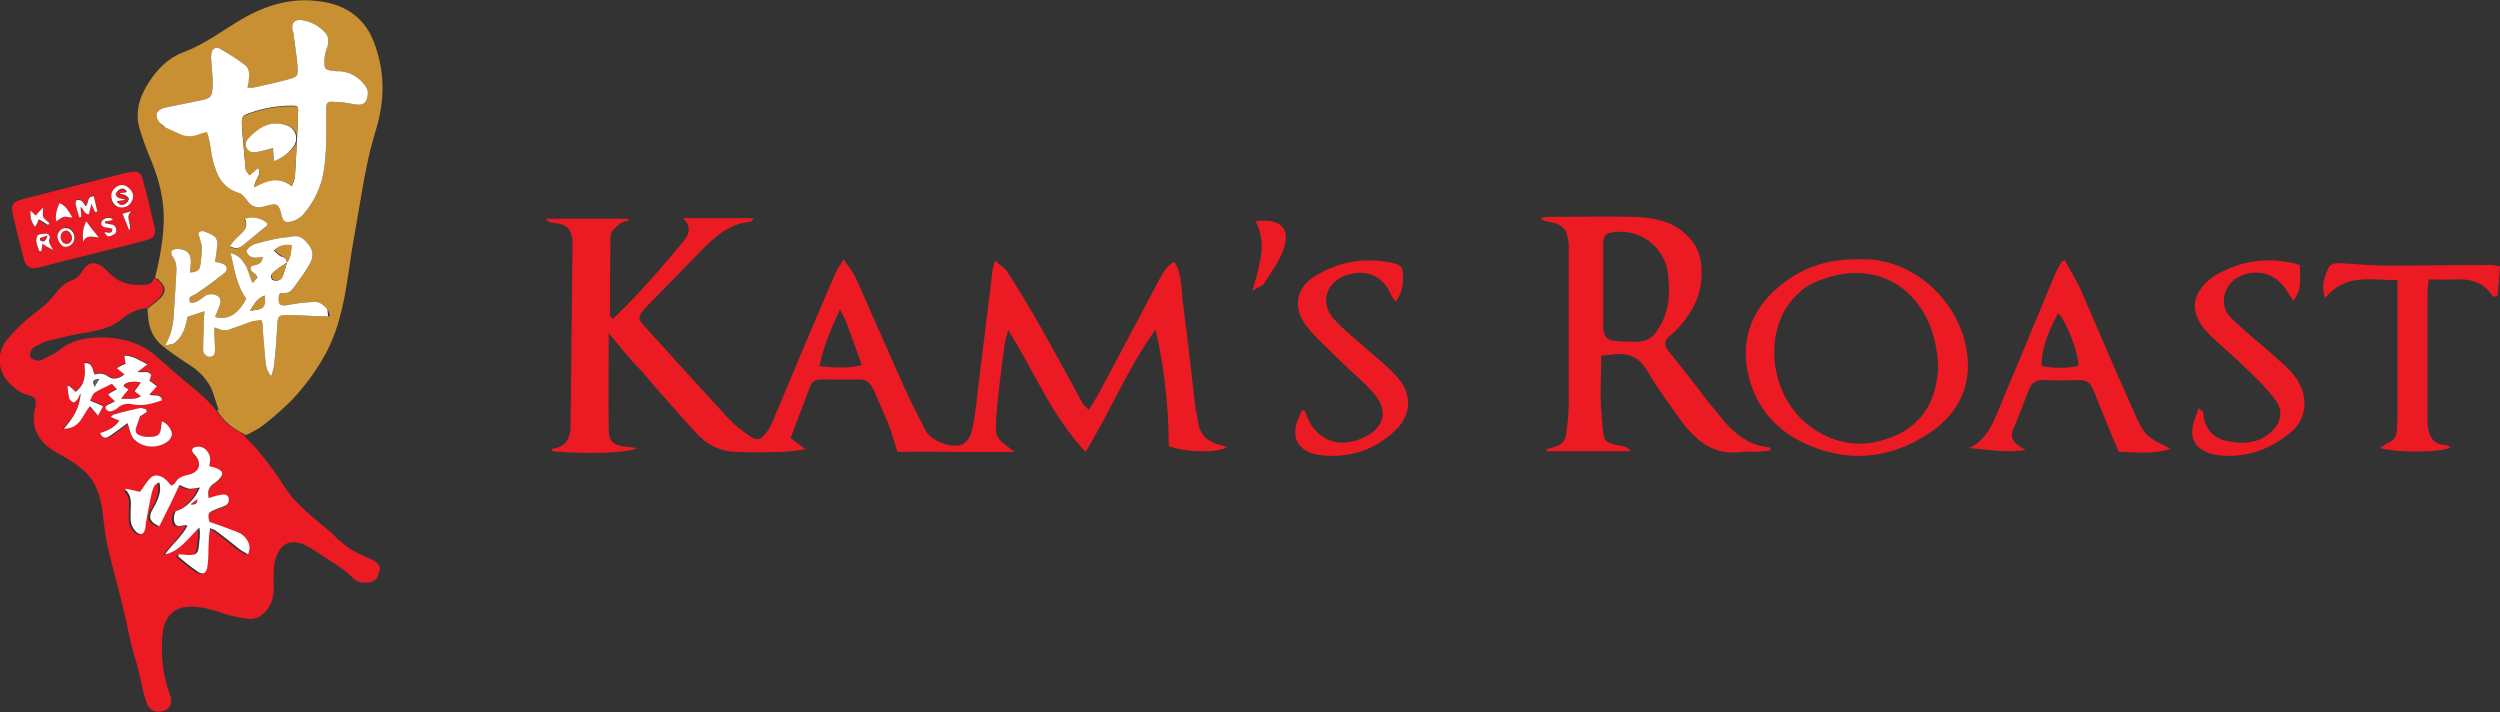 <?xml version="1.0" encoding="utf-8"?>
<!-- Generator: Adobe Illustrator 24.1.2, SVG Export Plug-In . SVG Version: 6.00 Build 0)  -->
<svg version="1.1" id="Layer_1" xmlns="http://www.w3.org/2000/svg" xmlns:xlink="http://www.w3.org/1999/xlink" x="0px" y="0px"
	 viewBox="0 0 400 114" style="enable-background:new 0 0 400 114;" xml:space="preserve">
<rect x="0" y="0" width="400" height="114" fill="#333333" stroke="none"/>
<style type="text/css">
	.st0{fill:#C99033;}
	.st1{fill:#EC1B23;}
	.st2{fill:#FFFFFF;}
	.st3{fill:#606060;}
</style>
<g>
	<path class="st0" d="M25.5,44.9c2.1,1.9-0.2,3.1-1.9,4.5c0,0.5,0.1,0.9,0.1,1.2c0.1,2,0.9,3.7,2.5,4.9c1.4,1.1,2.9,2.1,4.3,3
		c1.8,1.2,3.2,2.8,3.8,5c0.2,0.7,0.5,1.4,0.7,2.2c-0.1-0.1-0.2-0.1-0.3-0.1c1.1,1.9,2.7,3.1,4.7,4c1-0.5,2-1,2.9-1.7
		c1.5-1.2,3-2.5,4.3-3.8c2.2-2.3,4.1-4.9,5.6-7.7c1.5-2.8,2.3-5.8,2.9-8.8c0.5-2.5,0.8-5.1,1.2-7.6c0.5-2.9,1-5.8,1.5-8.7
		c0.6-3.6,1.3-7.2,2.4-10.7c1.3-4.4,1.4-8.7-0.1-13.1c-1.4-4.4-4.6-6.8-9.1-7.3C46.7-0.4,42.6,0.8,38.8,3c-3.1,1.8-5.9,4-9.3,5.3
		c-2.5,0.9-4.3,2.7-5.7,4.9c-1.5,2.3-2.3,4.9-1.4,7.6c0.5,1.6,1.1,3.3,1.8,4.9c1.3,3.2,2.1,6.4,2,9.8c-0.1,3.1-0.7,6.1-1.4,9
		c0,0,0,0,0,0C25.1,44.6,25.4,44.6,25.5,44.9z M50.8,50.6c-1.7-0.1-3.4-0.2-5-0.2c-1.1,0-1.3,0.2-1.4,1.2c-0.1,1.5-0.2,2.9-0.3,4.4
		c-0.1,0.9-0.2,1.9-0.3,2.8c-0.1,0.4-0.2,0.8-0.4,1.4c-0.7-0.8-0.8-1.5-0.9-2.2c-0.2-2.1-0.4-4.1-0.5-6.2c0-0.2-0.1-0.3-0.2-0.6
		c-0.5,0.1-0.9,0.1-1.4,0.2c-0.9,0.3-1.9,0.7-2.8,1C36,53,36,53,34.3,52.4c0,0.3,0,0.6,0,0.8c0,0.9,0.1,1.9,0.1,2.8
		c0,0.6-0.1,1-0.8,1.1c-0.5,0-1.1-0.4-1.1-1.1c0-1.5,0.1-3,0.1-4.5c0-0.5,0.1-1.1,0.1-1.7c-1,0.3-1.8,0.6-2.7,0.9
		c-0.3,1.6-0.7,3.1-2.1,4.2c-0.3,0.2-0.8,0.2-1.5,0.4c1-1.7,1.3-3.3,1.4-4.9c0.1-1.1,0.1-2.1,0.2-3.2c0.1-1.1,0.1-2.2,0.2-3.4
		c0.1-1,0-2-0.6-2.8c-0.2-0.2-0.3-0.8-0.1-0.9c0.2-0.2,0.7-0.3,1-0.3c1.7,0.2,2.2,1,2,2.7c0,0.4-0.1,0.7-0.1,1.1
		c1.3-0.1,1.6-0.4,1.7-1.5c0.1-0.8,0.2-1.6,0.2-2.4c0-0.6-0.3-1.2-0.4-1.8c-0.1-0.2-0.2-0.6-0.1-0.7c0.2-0.2,0.6-0.3,0.8-0.2
		c0.6,0.2,1.3,0.5,1.8,0.9c0.2,0.2,0.4,0.7,0.4,1c-0.1,1-0.2,1.9-0.4,3c0.4,0.1,0.8,0.1,1.2,0.3c0.7,0.2,0.9,0.9,0.4,1.4
		c-0.4,0.4-1,0.7-1.4,1.1c-0.8,0.6-1.6,1.2-2.5,1.8c-0.4,0.3-0.8,0.6-1.3,0.8c-0.5,0.2-0.6,0.5-0.4,1.1c0.9,0.2,1.5-0.4,2.2-0.9
		c0.5-0.4,1-0.5,1.6-0.4c1.1,0.3,1.3,0.9,0.9,1.9c-0.2,0.5-0.4,1.1-0.7,1.7c2,0.6,3.7-0.4,5-2.9c-1.6-2.2-1.9-4.8-2.5-7.3
		c1.1,0.2,1.8,1,2.3,1.8c0.5,0.8,0.7,1.8,1.2,3c0.4-0.4,0.6-0.7,0.8-0.9c-0.1-0.2-0.2-0.3-0.2-0.4c-0.3-0.3-0.9-0.6-0.9-1
		c-0.1-0.6,0.7-0.5,1.1-0.7c0.6-0.3,0.6-0.3,0.9-1.2c-1,0.1-2.1,0.5-2.7-0.9c0.3-0.6,0.9-1,1.5-1.2c1.1-0.3,2.2-0.6,3.3-0.8
		c0.9-0.2,1.8-0.2,2.7-0.4c0.7-0.1,1.3,0.1,1.8,0.6c1.4,1.3,1.7,2.5,0.7,4.1c-0.7,1.2-1.6,2.4-2.4,3.5c-0.7,0.9-0.9,0.9-2.2,0.9
		c-0.1,0.2-0.2,0.4-0.2,0.6c-0.1,1.3,0.2,1.5,1.5,1.3c1.3-0.3,2.7-0.4,4.1-0.5c0.9-0.1,1.6,0.5,2.2,1.2c0.2,0.2,0.2,0.6,0.4,1.1
		C51.8,50.6,51.3,50.6,50.8,50.6z M39.1,35.1c1.3-0.4,2.7-0.1,3.6,0.8c-0.1,0.1-0.1,0.3-0.2,0.4c-1.3,1-2.5,2.1-3.8,3.1
		c-0.5,0.4-1.1,0.5-1.9,0.1c0.2-0.3,0.4-0.6,0.6-0.8c0.3-0.4,0.7-0.7,1.1-1.1C39.1,36.8,39.7,36.1,39.1,35.1z M25.6,19.7
		c-1-1.2-0.6-2.2,0.9-2.5c2-0.4,4-0.8,5.9-1.2c1.3-0.3,1.5-0.6,1.6-1.8c0.1-1.1,0-2.1-0.1-3.2c0-0.8-0.2-1.5-0.1-2.3
		c0.1-0.9,0.7-1.3,1.4-0.9c1.4,0.8,2.7,1.6,4,2.6c0.8,0.6,0.7,1.6,0.6,2.5c0,0.3-0.1,0.7-0.2,1.1c0.4,0,0.7,0.1,1,0
		c1.8-0.4,3.7-0.8,5.5-1.3c1.5-0.4,1.6-0.5,1.5-2.1c-0.1-1.6-0.4-3.2-0.6-4.9c0-0.3-0.1-0.6-0.2-0.9c-0.2-1.1,0.3-1.7,1.4-1.6
		c1.5,0.2,2.8,0.9,3.8,2c0.6,0.6,0.6,1.4,0.4,2.3C52,8.4,51.9,9.2,51.9,10c0,1,0.2,1.2,1.2,1.3c0.4,0.1,0.9,0.1,1.3,0.1
		c1.5,0.1,2.8,0.8,3.8,2c0.5,0.6,0.8,1.2,0.6,2c-0.2,1.2-0.8,1.5-2,1.3c-1.1-0.2-2.2-0.4-3.3-0.4c-1.2-0.1-1.3,0.1-1.3,1.3
		c0,1.7,0,3.4,0,5.2c-0.1,2-0.2,4-0.7,6c-0.6,2-1.5,3.8-2.9,5.4c-0.6,0.7-1.3,1.1-2.2,1.3c-0.8,0.1-1.1-0.1-1.3-0.9
		c-0.5-2-0.7-2.2-2.7-1.6c-1.3,0.4-2.2,0.1-3-1.1c-0.3-0.4-0.7-0.9-1.1-1c-2.8-0.8-3.7-3-4.3-5.5c-0.2-0.9-0.3-1.9-0.5-2.8
		c-0.1-0.5-0.3-1-0.4-1.6c-0.5,0.2-0.9,0.2-1.3,0.4c-1.1,0.4-2.1,0.4-3.1-0.1c-0.7-0.3-1.5-0.7-2.2-1C26.1,20.3,25.8,20,25.6,19.7z"
		/>
	<path class="st1" d="M60,89.8c-0.5-0.3-1-0.5-1.5-0.7c-1.9-0.8-3.6-1.9-5-3.4c-0.8-0.8-1.8-1.5-2.7-2.3c-2-1.7-4-3.4-5.4-5.7
		c-1.1-1.8-2.4-3.5-3.7-5.1c-0.8-1-1.7-1.9-2.6-2.8c0.1,0,0.1-0.1,0.2-0.1c-1.9-0.9-3.6-2.2-4.7-4c-0.1,0-0.1,0-0.1-0.1
		c-1.2-1.6-2.7-2.8-4.3-4.1c-1.7-1.4-3.4-2.9-5.1-4.4c-2.3-2.1-5-2.9-8-3.1c-2.7-0.1-5.3,0.2-7.6,2c-0.7,0.6-1.6,1-2.5,1.4
		c-0.3,0.2-0.7,0.4-1,0.3c-0.4-0.1-0.9-0.2-1.1-0.5c-0.2-0.3,0-0.8,0.1-1.2c0.1-0.2,0.4-0.4,0.7-0.6c0.7-0.3,1.4-0.8,2.1-0.9
		c2.3-0.6,4.7-1.1,7.1-1.5c1.6-0.3,3.2-0.8,4.5-1.9c1.1-0.9,2.3-1.6,4-1.8c0,0,0,0.1,0,0.1c1.6-1.4,4-2.6,1.9-4.5
		c-0.1-0.2-0.4-0.3-0.7-0.3c-0.2,0.6-0.5,0.8-1,0.9c-2.2,0.3-4.3,0-6-1.7c-0.3-0.3-0.6-0.5-0.8-0.8c-1.5-1.3-2.7-1.2-3.7,0.5
		c-0.4,0.6-0.8,1.1-1.5,1.3c-1.1,0.4-1.9,1.1-2.6,2c-0.7,0.9-1.5,1.8-2.4,2.5c-2,1.5-3.9,3.1-5.5,5.1c-1.7,2.1-1.5,5.1,0.5,7
		c0.9,0.9,1.9,1.6,3.2,1.9c0.8,0.2,1,0.7,0.9,1.4c0,0.2,0,0.4-0.1,0.6c-0.7,3.1,0.5,5.3,3.1,6.9c1.2,0.7,2.5,1.4,3.6,2.2
		c0.9,0.6,1.7,1.4,2.3,2.2c1.2,1.8,1.7,3.9,1.9,6.1c0.2,1.7,0.4,3.4,0.8,5.1c0.8,3.4,1.8,6.8,2.6,10.3c0.6,2.5,1,5.1,1.8,7.5
		c0.5,1.6,0.8,3.3,1.2,5c0.2,0.7,0.4,1.5,0.7,2.2c0.5,1,1.6,1.3,2.7,0.9c0.9-0.4,1.3-1.1,1-2.2c-0.1-0.3-0.2-0.6-0.3-0.9
		c-1-2.9-1.3-6-1-9.1c0.3-3.2,2.2-4.7,5.3-4.4c1.6,0.1,3.1,0.6,4.6,1.1c1.2,0.4,2.4,0.6,3.7,0.8c1.4,0.2,2.5-0.5,3.3-1.7
		c0.7-1,0.9-2.1,0.9-3.3c0-1.3-0.1-2.5,0.1-3.7c0.5-3,2.3-4.5,5.3-2.9c0.3,0.2,0.7,0.4,1,0.6c1.3,0.9,2.7,1.7,4,2.6
		c0.7,0.5,1.5,1.1,2.1,1.7c0.8,0.9,1.6,1,2.7,0.9c0.9-0.1,1.5-0.7,1.6-1.6C61,91,60.7,90.2,60,89.8z M14.2,65
		c-1.2,1.3-1.5,3.6-4.2,3.6c1.7-1.7,2.8-3.5,2.9-5.8c-0.2,0.3-0.3,0.7-0.5,1c-0.2,0.2-0.5,0.5-0.6,0.5c-0.3-0.1-0.6-0.4-0.7-0.6
		c-0.2-0.6-0.2-1.3-0.3-2c0.1,0,0.2-0.1,0.2-0.1c0.4,0.3,0.7,0.6,1.1,1c1.6-1.2,1.6-2.9,1.4-4.6c1.3-0.1,1.3,1,1.6,1.8
		c0.8-0.2,1.5-0.2,2.3,0.4c0.7,0.5,1.7,0.3,2.5-0.4c-0.4-0.3-0.7-0.6-1.2-1c0.5-0.3,0.9-0.5,1.4-0.7c-0.1-0.4-0.1-0.7-0.2-1.3
		c1.4,0,2.4,0.8,3.7,1.4c-0.6,0.4-1,0.8-1.6,1.2c0.9,0.2,1.7-0.3,2.2,0.5c-0.1,0.3-0.2,0.6-0.3,0.9c0.4,0.3,0.7,0.5,1.2,0.9
		c-0.4,0.5-0.8,0.9-1.2,1.3c0.7,0.4,1.7-0.2,2,0.8c0,0.1,0,0.2-0.1,0.2c-1.5,0.5-3,0.9-4.5,0.6c-0.9-0.2-1.7-0.1-2.4,0.5
		c-0.3,0.3-0.7,0.5-1.1,0.6c-0.3,0.1-0.7-0.1-0.8-0.3c-0.3-0.4,0-0.6,0.4-0.8c0.3-0.1,0.6-0.3,1-0.5c-0.4-0.4-0.7-0.6-1.1-1.1
		c0.4-0.3,0.8-0.5,1.4-0.8c-0.4-0.5-0.7-0.8-0.8-0.9c-1.1,0.6-2,0.9-2.7,1.4c-0.4,0.2-0.5,0.8-0.8,1.3c0.8,0.3,1.4,0.6,2.1,0.9
		c-0.3,0.5-0.5,0.9-0.8,1.5C15,65.9,14.6,65.5,14.2,65z M16,69.3c1.2-0.4,2.4-0.9,3.1-2c-0.4-0.2-0.8-0.3-1.4-0.6
		c0.3-0.2,0.4-0.4,0.6-0.4c1.3-0.4,2.7-0.7,4-1c0.3-0.1,0.7,0.1,1.1,0.2c0,0.1,0,0.2,0.1,0.4c-0.4,0.3-0.8,0.5-1.1,0.7
		c-0.2,0.5-0.3,1-0.5,1.5c-0.4,1-0.2,1.4,0.9,1.7c0.3,0.1,0.7,0.1,1,0.1c1.5,0,1.9-0.3,2-1.8c0-0.2,0.1-0.4,0.1-0.7
		c0.9,0.4,1.4,1.1,1.6,1.9c0.1,0.3-0.2,0.8-0.4,1.1c-1.6,1.5-4.4,1.4-5.8-0.3c-0.4-0.6-0.6-1.4-0.9-2.2c-0.9,0.7-1.9,1.4-2.9,2.1
		C16.9,70.2,16.4,70.1,16,69.3z M39.4,88.8c-0.5-0.3-0.9-0.5-1.2-0.7c-1.3-1-2.6-2.1-4-3.1c-0.2-0.2-0.5-0.2-0.9-0.4
		c-0.1,0.8-0.2,1.6-0.2,2.3c-0.1,1.2,0,2.5-0.2,3.7c-0.1,1.3-0.8,1.6-1.8,0.8c-1-0.7-2-1.5-2.9-2.3c0-0.1,0.1-0.2,0.1-0.3
		c0.6,0,1.1,0.1,1.7,0.1c1.1,0,1.4-0.3,1.5-1.3c0.1-1,0.3-1.9,0.1-3.1c-1.8,1.7-3.1,3.8-5.5,4.3c1.1-1.6,2.7-2.8,3.6-4.6
		c-0.7-0.3-1.5,0.5-2-0.3c-0.3-0.7-0.2-1.3,0.1-2c1.5-0.4,3-1.8,3.9-3.8c-0.6,0.1-1.2,0.2-1.7,0.2c-0.5-0.1-0.9-0.3-1.6-0.6
		c-1,2.2-2.1,4.4-3.2,6.6c-1.4-0.6-1.8-1.3-1.2-2.5c0.2-0.4,0.5-0.8,0.7-1.3c0.5-1,0.8-2,0.5-3.2c-0.8,0.2-1,0.9-1.2,1.6
		c-0.4,1.7-0.7,3.4-1,5.1c0,0.3,0,0.5-0.1,0.8c-0.2,0.8-0.7,1-1.4,0.4c-0.6-0.6-0.9-1.3-0.9-2.1c0-0.4,0-0.8,0-1.2
		c0-1.1,0.3-2.3-0.7-3.3c0.1-0.1,0.1-0.2,0.2-0.3c0.7,0.1,1.4,0.3,2.3,0.5c0.4-0.5,0.8-1.2,1.3-1.8c0.7-0.9,1.2-1,2.2-0.6
		c0.3,0.1,0.5,0.4,0.8,0.6c0.2,0.2,0.4,0.5,0.7,0.8c0.2-0.1,0.5-0.2,0.6-0.4c0.5-1,1.5-1.2,2.4-1.4c1.6-0.5,1.9-1.8,0.8-3.1
		c-0.3-0.3-0.7-0.7-0.3-1.1c0.2-0.2,0.8-0.3,1.2-0.2c1,0.2,1.7,1.4,1.5,2.3c0,0.2-0.1,0.5-0.1,0.8c0.5,0.1,0.9,0.2,1.3,0.4
		c0.9,0.4,1,0.9,0.3,1.6c-0.3,0.4-0.8,0.7-1.2,1c-0.6,0.6-0.7,1.2-0.5,2.1c0.6-0.2,1.2-0.4,1.8-0.5c0.8-0.2,1.3,0,1.4,0.5
		c0.1,0.7-0.2,1.1-0.8,1.3c-0.4,0.2-0.9,0.3-1.3,0.5c-1.2,0.5-1.3,0.6-1,2c1.5,0.5,2.9,1,4.4,1.6c0.8,0.3,1.4,0.8,1.8,1.6
		C39.7,87.4,39.8,88,39.4,88.8z"/>
	<path class="st1" d="M97.4,53.3c0,5.5-0.1,10.5,0,15.4c0,2,0.8,2.6,2.9,2.8c0.5,0,0.9,0.1,1.6,0.2c-1.6,0.8-7.9,1-13.6,0.5
		c0-0.1,0-0.4,0.1-0.4c2.1-0.3,2.9-1.6,2.9-3.7c0.1-9.7,0.2-19.3,0.3-29c0-2.5-0.8-3.2-3.3-3.5c-0.4,0-0.7-0.2-1-0.6
		c4.4,0,8.8,0,13.2,0c0,0.1,0.1,0.2,0.1,0.3c-0.5,0.1-1.1,0.2-1.4,0.5c-0.6,0.5-1.5,1.2-1.5,1.9c-0.1,4.3-0.1,8.5-0.1,12.8
		c0,0.1,0.2,0.2,0.5,0.5c1.5-1.5,3.1-3,4.5-4.6c2.2-2.4,4.4-4.9,6.5-7.5c1-1.1,1.8-2.4,0.2-4c4,0,7.5,0,11.3,0
		c-0.3,0.3-0.4,0.6-0.6,0.6c-2.7,0.2-4.8,1.7-6.7,3.5c-3.3,3.3-6.5,6.7-9.8,10c-1.5,1.6-1.6,1.9-0.2,3.4c4.4,4.9,8.9,9.8,13.3,14.6
		c0.9,1,2,1.8,3.1,2.6c1.4,1,2,0.9,3-0.5c0.5-0.6,0.8-1.4,1.1-2.1c3.2-7.6,6.4-15.3,9.7-22.9c0.3-0.8,0.8-1.5,1.5-2.6
		c0.8,1.3,1.5,2,1.9,2.9c2.6,5.8,5.1,11.6,7.7,17.4c1.1,2.4,2.3,4.8,3.5,7.1c0.9,1.7,4.2,2.9,5.9,2.2c0.6-0.3,1.2-1.1,1.4-1.8
		c0.5-2.1,0.8-4.3,1-6.4c0.8-6.5,1.6-13.1,2.4-19.6c0-0.4,0.2-0.8,0.4-1.6c0.8,0.7,1.6,1.2,2,1.8c1.7,2.7,3.4,5.5,5,8.3
		c2.4,4.2,4.7,8.5,7,12.7c0.2,0.3,0.5,0.6,1,1.1c0.6-1,1.2-1.9,1.7-2.8c3.2-6,6.4-12.1,9.6-18.1c0.6-1,1.1-2.2,2.4-2.8
		c1.2,1.9,1.1,4.1,1.3,6.1c0.8,5.8,1.4,11.7,2.1,17.5c0.1,0.5,0.2,0.9,0.3,1.4c0.2,2.4,1.4,3.9,3.8,4.3c0.3,0.1,0.6,0.3,0.9,0.4
		c-1.8,0.9-6.4,0.8-9.3-0.2c0-6.2-0.7-12.5-2.1-18.7c-4.4,6.1-7.2,13-11.2,19.6c-5.5-5.8-8.2-12.9-12.4-19.5
		c-0.2,0.9-0.5,1.7-0.6,2.6c-0.5,3.7-1,7.5-1.3,11.3c-0.2,3.4-0.1,3.4,3,5.6c-6.7,0.1-12.9-0.1-18.8,0c-0.6-1.8-1-3.4-1.6-4.8
		c-0.7-1.7-1.5-3.4-2.2-5.1c-0.5-1-1-1.7-2.3-1.7c-2,0.1-4,0-6,0c-0.9,0-1.6,0.3-1.9,1.2c-1,2.7-2.1,5.4-3.1,8.2
		c0.8,0.6,1.4,1.1,2.4,1.8c-1.6,0.2-2.9,0.4-4.1,0.4c-2.4,0.1-4.8,0.1-7.2,0c-2.5-0.1-4.7-1.3-6.3-3.1c-3-3.3-5.9-6.6-8.8-10
		C100.7,57.4,99.3,55.6,97.4,53.3z M134.4,49.5c-1.5,3.2-2.6,5.9-3.3,9.1c2.4,0.2,4.5,0.4,6.8-0.2c-0.8-2.3-1.6-4.3-2.3-6.3
		C135.4,51.4,135,50.7,134.4,49.5z"/>
	<path class="st1" d="M24.8,36.7c0,1-0.2,1.4-1.3,1.7c-1.8,0.5-3.7,1-5.5,1.4c-3.8,1-7.6,1.9-11.4,2.9c-0.4,0.1-0.8,0.2-1.3,0.2
		c-0.7,0-1.2-0.5-1.4-1.2c-0.7-2.5-1.3-5.1-1.9-7.6c-0.3-1.3,0.1-1.8,1.5-2.2c5.1-1.3,10.2-2.6,15.3-3.9c0.8-0.2,1.6-0.4,2.4-0.5
		c0.9-0.1,1.4,0.2,1.6,1.1c0.7,2.5,1.3,5.1,1.9,7.6C24.8,36.4,24.8,36.6,24.8,36.7z M19.5,33.2c0.9,0,1.8-0.7,1.8-1.6
		c0-0.9-0.9-1.9-1.7-1.9c-0.9,0-1.7,0.8-1.8,1.7C17.7,32.4,18.4,33.2,19.5,33.2z M15.2,33.9c0.1,0,0.3-0.1,0.4-0.1
		c-0.2-0.8-0.4-1.7-0.6-2.5c-1.3,0-0.7,1.2-1.3,1.6c-0.2-0.3-0.4-0.6-0.7-0.9c-0.2-0.1-0.5-0.2-0.7-0.1c-0.1,0-0.3,0.4-0.2,0.5
		c0.2,0.8,0.4,1.5,0.6,2.3c0.1,0,0.2,0,0.3-0.1c0-0.5-0.1-1-0.1-1.6c0.5,0.4,0.5,1.1,1.3,1.2c0.1-0.5,0.2-1,0.4-1.7
		C14.9,33.1,15.1,33.5,15.2,33.9z M9,35.4c0.4-0.3,0.8-0.6,1.2-0.7c0.4-0.1,0.8,0,1.4,0.1c-0.7-0.9-1-1.9-2.1-2.3
		C9.1,33.5,8.9,34.4,9,35.4z M8.5,40c-0.4-0.8-0.9-1.3-0.5-1.9c0.1-0.1-0.2-0.6-0.4-0.6c-0.5,0-1,0-1.5,0.2c-0.2,0.1-0.4,0.7-0.3,1
		c0.1,0.5,0.3,1.1,0.5,1.6c0,0,0.1,0,0.3,0c0-0.3,0.1-0.7,0.2-1.2C7.3,39.4,7.8,39.6,8.5,40z M13.8,35.4c-0.6,1.2-0.6,2.1-0.5,3.3
		c0.5-1.2,1.4-0.8,2.5-0.7C15.1,37.1,14.5,36.3,13.8,35.4z M4.9,33.7c-0.1,1.1,0.1,1.9,0.7,2.7c0.2-0.5,0.4-0.8,0.6-1.2
		c0.6,0.4,1,0.7,1.5,0.9c0.1-0.1,0.1-0.2,0.2-0.3c-0.3-0.3-0.8-0.6-1-1c-0.2-0.4,0-0.9,0-1.5c-0.4,0.5-0.8,0.9-1.2,1.3
		C5.4,34.2,5.2,34,4.9,33.7z M9.2,37.8c0,0.9,0.5,1.6,1.3,1.6c0.8,0.1,1.5-0.6,1.5-1.4c0-0.8-0.6-1.6-1.3-1.6
		C9.9,36.4,9.3,37,9.2,37.8z M18,35.2c0-0.1,0-0.2,0-0.3c-0.3,0-0.7-0.2-1-0.1c-0.3,0.1-0.7,0.4-0.8,0.7c-0.1,0.4,0.3,0.7,0.7,0.8
		c0.4,0.1,0.7,0.2,1.1,0.2c-0.1,1.1-0.9,0.4-1.3,0.6c0.5,0.7,0.6,0.7,1.1,0.5c0.5-0.2,0.9-0.4,0.8-1c-0.1-0.5-0.4-0.7-0.9-0.8
		c-0.3,0-0.6-0.1-0.9-0.2c0-0.1,0-0.2,0-0.3C17.2,35.3,17.6,35.3,18,35.2z M20.6,36.7c0.1,0,0.2,0,0.3-0.1c0.1-0.9-0.9-1.9,0.2-2.9
		c-0.5,0.1-1,0.3-1.4,0.4C20,35.1,20.3,35.9,20.6,36.7z"/>
	<path class="st1" d="M260.8,72.2c-4.4,0-8.9,0-13.3,0c0-0.1,0-0.2-0.1-0.3c0.4-0.1,0.9-0.3,1.3-0.4c1.2-0.3,1.8-1,1.9-2.2
		c0.2-1.5,0.4-3,0.4-4.6c0-8.2,0-16.4,0-24.6c0-0.6,0-1.1-0.1-1.7c-0.2-1.8-1.1-2.6-3-2.9c-0.5-0.1-0.9-0.1-1.4-0.6
		c0.5-0.1,1-0.2,1.4-0.2c4.5,0,9-0.1,13.5,0c2.8,0.1,5.6,0.5,7.9,2.4c1.7,1.4,2.7,3.1,2.9,5.3c0.4,4.2-1.2,7.5-4,10.4
		c-0.3,0.3-0.7,0.7-1.1,1c-0.8,0.7-0.9,1.4-0.2,2.3c2.2,2.7,4.3,5.4,6.4,8.2c0.3,0.4,0.7,0.8,1.1,1.3c2.3,3,4.8,5.7,8.9,6
		c0,0.2-0.1,0.4-0.1,0.5c-0.7,0.1-1.4,0.1-2.2,0.2c-0.7,0-1.5-0.1-2.2,0c-4.8,0.7-7.7-2-10.2-5.5c-1.7-2.4-3.5-4.8-5-7.4
		c-1.3-2.2-2.9-3-5.4-2.7c-0.5,0.1-1.1,0.1-2,0.2c0,2.2-0.1,4.3-0.1,6.5c0,1.6,0.2,3.2,0.3,4.8c0.2,2.4,0.4,2.7,2.8,3.1
		c0.4,0.1,0.8,0.2,1.1,0.3C260.8,71.9,260.8,72.1,260.8,72.2z M256.5,45.4C256.5,45.4,256.5,45.4,256.5,45.4c0,2.3,0,4.5,0,6.8
		c0.1,1.8,0.6,2.3,2.4,2.4c1,0.1,1.9,0,2.9,0.1c1.5,0,2.6-0.6,3.4-1.9c2-2.9,2.1-6.1,1.6-9.5c-0.5-3.2-3.7-6.5-8-6.2
		c-1.9,0.1-2.3,0.4-2.3,2.3C256.5,41.3,256.5,43.4,256.5,45.4z"/>
	<path class="st1" d="M297.3,41.5c8.6-0.5,16.6,6.7,17.5,15.6c0.5,4.9-1.6,8.9-5.4,11.7c-6,4.3-12.7,5.4-19.6,2.6
		c-5.4-2.2-9-6.1-10.2-12c-1.1-5.8,1.1-10.5,5.6-14C288.6,42.7,292.7,41.4,297.3,41.5z M310.1,58.8c-0.3-11.7-9.4-18.4-20-13.5
		c-1.2,0.5-2.3,1.5-3.2,2.5c-4.7,5.2-3.9,15.1,2.3,20.1c4.4,3.5,9.4,4,14.5,1.6C308.4,67.2,309.9,63,310.1,58.8z"/>
	<path class="st1" d="M330.4,41.7c0.9,1.7,2,3.4,2.8,5.3c2.7,6.2,5.3,12.4,8.1,18.6c1.9,4.3,2,4.2,6,6.2c-3.1,1-5.9,0.5-8.3,0.5
		c-1.5-3.5-2.8-6.8-4.1-10c-0.4-1-1.1-1.5-2.2-1.5c-1.9,0.1-3.9,0.1-5.8,0c-1.2,0-1.9,0.5-2.3,1.6c-0.8,2.1-1.6,4.2-2.5,6.3
		c-0.6,1.6,0.3,2.4,2,3.3c-3.4,0.5-6.2-0.1-9-0.3c2.6-1.3,3.7-3.7,4.7-6.2c3-7.2,6-14.4,9-21.6c0.3-0.7,0.7-1.4,1.1-2.1
		C330,41.8,330.2,41.7,330.4,41.7z M326.7,58.6c2,0.3,4,0.4,5.9-0.1c-0.3-2.9-2.1-7.2-3.3-8.4C327.4,53.6,326.5,56.5,326.7,58.6z"/>
	<path class="st1" d="M372,47.7c-0.7-2.2,0-3.7,0.7-5.1c0.2-0.3,0.9-0.5,1.4-0.5c2.6,0.1,5.1,0.4,7.7,0.4c5.6,0,11.3-0.1,16.9-0.1
		c0.3,0,0.6,0.1,1.3,0.2c-0.1,1.6-0.3,3.3-0.4,4.8c-0.5,0-0.7,0.1-0.8,0c-1.3-2.2-3.4-2.8-5.8-2.7c-1.4,0.1-2.9,0-4.4,0
		c-0.1,1-0.2,1.7-0.2,2.4c0,6.5,0,13,0,19.6c0,0.4,0,0.8,0,1.2c0.2,1.7,0.7,3.2,2.8,3.3c0.3,0,0.6,0.2,0.9,0.4
		c-1.6,0.8-8.2,0.9-11.3,0.1c0.5-0.3,0.8-0.6,1.2-0.8c1.1-0.4,1.5-1.2,1.5-2.2c0-0.7,0.1-1.4,0.1-2.2c0-6.3,0-12.6,0-18.8
		c0-0.9,0-1.7,0-2.9C379.4,44.9,375.4,43.6,372,47.7z"/>
	<path class="st1" d="M368,42.4c-0.1,1.9,0.5,3.9-1.1,5.7c-0.3-0.5-0.6-0.9-0.8-1.2c-1.5-2.9-4.7-4.1-7.7-2.7
		c-2.6,1.2-3.5,4.5-1.5,6.6c2.2,2.2,4.7,4.1,7,6.2c1.7,1.5,3.6,3,4.4,5.3c0.9,2.5,0.3,5.1-1.7,6.8c-3.2,2.7-6.9,4.1-11.1,3.8
		c-0.8-0.1-1.6-0.2-2.3-0.5c-2-0.8-2.8-2.3-2.3-4.4c0.2-0.9,0.5-1.7,0.9-2.7c0.4,0.4,0.6,0.5,0.7,0.6c0.1,2.4,1.4,4.1,3.6,4.6
		c2.5,0.6,5.1,0.6,7.3-1.4c1.6-1.5,2-3.4,0.6-5.2c-1.5-2-3.3-3.7-5.1-5.4c-1.9-1.9-4-3.5-5.8-5.4c-1.7-1.8-2.6-4.1-1.3-6.4
		c0.8-1.3,2.1-2.5,3.5-3.1C359.3,41.5,363.6,41.1,368,42.4z"/>
	<path class="st1" d="M223.3,48.3c-0.4-0.6-0.6-0.8-0.7-1.1c-1.3-3-3.9-4.2-7.1-3.2c-3.2,1-4.4,4.3-2.2,6.9c1.8,2,4,3.7,6,5.5
		c1.5,1.3,3.1,2.6,4.4,4.1c2.3,2.7,2.1,6-0.5,8.4c-3.1,3-7,4.3-11.2,4c-4.6-0.3-6-3.2-3.6-7.3c0.1,0.1,0.4,0.1,0.4,0.2
		c1.4,4.5,5.2,6.2,9.4,4.2c3.4-1.6,4-4.4,1.5-7.2c-1.8-2-3.8-3.6-5.7-5.5c-1.6-1.6-3.3-3.1-4.7-4.8c-2.6-3.1-2.1-6.5,1.4-8.5
		c3.9-2.3,8.1-2.9,12.6-1.8c0.5,0.1,1.1,0.6,1.1,1C224.6,44.8,224.6,46.5,223.3,48.3z"/>
	<path class="st1" d="M200.9,35.4c4-0.5,5.6,1.1,4.5,4.4c-0.7,2-2,3.8-3.2,5.6c-0.2,0.4-0.8,0.5-1.8,1.1
		C201.5,42.5,202.8,39,200.9,35.4z"/>
	<path class="st2" d="M33.1,21.1c-0.5,0.2-0.9,0.2-1.3,0.4c-1.1,0.4-2.1,0.4-3.1-0.1c-0.7-0.3-1.5-0.7-2.2-1
		c-0.3-0.2-0.6-0.5-0.9-0.7c-1-1.2-0.6-2.2,0.9-2.5c2-0.4,4-0.8,5.9-1.2c1.3-0.3,1.5-0.6,1.6-1.8c0.1-1.1,0-2.1-0.1-3.2
		c0-0.8-0.2-1.5-0.1-2.3c0.1-0.9,0.7-1.3,1.4-0.9c1.4,0.8,2.7,1.6,4,2.6c0.8,0.6,0.7,1.6,0.6,2.5c0,0.3-0.1,0.7-0.2,1.1
		c0.4,0,0.7,0.1,1,0c1.8-0.4,3.7-0.8,5.5-1.3c1.5-0.4,1.6-0.5,1.5-2.1c-0.1-1.6-0.4-3.2-0.6-4.9c0-0.3-0.1-0.6-0.2-0.9
		c-0.2-1.1,0.3-1.7,1.4-1.6c1.5,0.2,2.8,0.9,3.8,2c0.6,0.6,0.6,1.4,0.4,2.3C52,8.4,51.9,9.2,51.9,10c0,1,0.2,1.2,1.2,1.3
		c0.4,0.1,0.9,0.1,1.3,0.1c1.5,0.1,2.8,0.8,3.8,2c0.5,0.6,0.8,1.2,0.6,2c-0.2,1.2-0.8,1.5-2,1.3c-1.1-0.2-2.2-0.4-3.3-0.4
		c-1.2-0.1-1.3,0.1-1.3,1.3c0,1.7,0,3.4,0,5.2c-0.1,2-0.2,4-0.7,6c-0.6,2-1.5,3.8-2.9,5.4c-0.6,0.7-1.3,1.1-2.2,1.3
		c-0.8,0.1-1.1-0.1-1.3-0.9c-0.5-2-0.7-2.2-2.7-1.6c-1.3,0.4-2.2,0.1-3-1.1c-0.3-0.4-0.7-0.9-1.1-1c-2.8-0.8-3.7-3-4.3-5.5
		c-0.2-0.9-0.3-1.9-0.5-2.8C33.4,22.2,33.3,21.7,33.1,21.1z M46.7,29.8c0.2-0.6,0.5-1.1,0.5-1.7c0.2-3.4,0.4-6.9,0.5-10.3
		c0-0.8-0.1-0.9-1-0.9c-2.3,0-4.6,0.4-6.8,1.2c-1.1,0.4-1.2,0.5-1.2,1.7c0.1,2.4,0.4,4.8,0.6,7.2c0,0.3,0.4,0.7,0.6,1
		c0.6-0.5,1-0.8,1.4-1.2c0.7,1.2-0.6,1.9-0.6,3.1C42.7,28.8,44.6,28.1,46.7,29.8z"/>
	<path class="st2" d="M52.5,50.6c-0.7,0-1.2,0-1.7,0c-1.7-0.1-3.4-0.2-5-0.2c-1.1,0-1.3,0.2-1.4,1.2c-0.1,1.5-0.2,2.9-0.3,4.4
		c-0.1,0.9-0.2,1.9-0.3,2.8c-0.1,0.4-0.2,0.8-0.4,1.4c-0.7-0.8-0.8-1.5-0.9-2.2c-0.2-2.1-0.4-4.1-0.5-6.2c0-0.2-0.1-0.3-0.2-0.6
		c-0.5,0.1-0.9,0.1-1.4,0.2c-0.9,0.3-1.9,0.7-2.8,1C36,53,36,53,34.3,52.4c0,0.3,0,0.6,0,0.8c0,0.9,0.1,1.9,0.1,2.8
		c0,0.6-0.1,1-0.8,1.1c-0.5,0-1.1-0.4-1.1-1.1c0-1.5,0.1-3,0.1-4.5c0-0.5,0.1-1.1,0.1-1.7c-1,0.3-1.8,0.6-2.7,0.9
		c-0.3,1.6-0.7,3.1-2.1,4.2c-0.3,0.2-0.8,0.2-1.5,0.4c1-1.7,1.3-3.3,1.4-4.9c0.1-1.1,0.1-2.1,0.2-3.2c0.1-1.1,0.1-2.2,0.2-3.4
		c0.1-1,0-2-0.6-2.8c-0.2-0.2-0.3-0.8-0.1-0.9c0.2-0.2,0.7-0.3,1-0.3c1.7,0.2,2.2,1,2,2.7c0,0.4-0.1,0.7-0.1,1.1
		c1.3-0.1,1.6-0.4,1.7-1.5c0.1-0.8,0.2-1.6,0.2-2.4c0-0.6-0.3-1.2-0.4-1.8c-0.1-0.2-0.2-0.6-0.1-0.7c0.2-0.2,0.6-0.3,0.8-0.2
		c0.6,0.2,1.3,0.5,1.8,0.9c0.2,0.2,0.4,0.7,0.4,1c-0.1,1-0.2,1.9-0.4,3c0.4,0.1,0.8,0.1,1.2,0.3c0.7,0.2,0.9,0.9,0.4,1.4
		c-0.4,0.4-1,0.7-1.4,1.1c-0.8,0.6-1.6,1.2-2.5,1.8c-0.4,0.3-0.8,0.6-1.3,0.8c-0.5,0.2-0.6,0.5-0.4,1.1c0.9,0.2,1.5-0.4,2.2-0.9
		c0.5-0.4,1-0.5,1.6-0.4c1.1,0.3,1.3,0.9,0.9,1.9c-0.2,0.5-0.4,1.1-0.7,1.7c2,0.6,3.7-0.4,5-2.9c-1.6-2.2-1.9-4.8-2.5-7.3
		c1.1,0.2,1.8,1,2.3,1.8c0.5,0.8,0.7,1.8,1.2,3c0.4-0.4,0.6-0.7,0.8-0.9c-0.1-0.2-0.2-0.3-0.2-0.4c-0.3-0.3-0.9-0.6-0.9-1
		c-0.1-0.6,0.7-0.5,1.1-0.7c0.6-0.3,0.6-0.3,0.9-1.2c-1,0.1-2.1,0.5-2.7-0.9c0.3-0.6,0.9-1,1.5-1.2c1.1-0.3,2.2-0.6,3.3-0.8
		c0.9-0.2,1.8-0.2,2.7-0.4c0.7-0.1,1.3,0.1,1.8,0.6c1.4,1.3,1.7,2.5,0.7,4.1c-0.7,1.2-1.6,2.4-2.4,3.5c-0.7,0.9-0.9,0.9-2.2,0.9
		c-0.1,0.2-0.2,0.4-0.2,0.6c-0.1,1.3,0.2,1.5,1.5,1.3c1.3-0.3,2.7-0.4,4.1-0.5c0.9-0.1,1.6,0.5,2.2,1.2C52.4,49.7,52.4,50,52.5,50.6
		z M45.9,42c0.6-0.8,0.7-1.7,0.7-2.7c-1,0-1.9-0.1-2.8,0.8c0.4,0.3,0.7,0.7,1.1,0.9C45.5,41.2,45.9,41.4,45.9,42
		c-0.5,0.4-1.1,0.7-1.7,1.2c-0.3,0.2-0.6,0.5-0.8,0.8c-0.1,0.2,0,0.5,0.1,0.7c0.4,0.4,1.4,0.2,1.6-0.3C45.5,43.6,45.7,42.8,45.9,42z
		 M42.4,47.3c-1.3,0.4-1.7,1.4-2.4,2.4C42.2,49.5,42.4,49.3,42.4,47.3z"/>
	<path class="st2" d="M20.1,78.2c0.7,0.1,1.4,0.3,2.3,0.5c0.4-0.5,0.8-1.2,1.3-1.8c0.7-0.9,1.2-1,2.2-0.6c0.3,0.1,0.5,0.4,0.8,0.6
		c0.2,0.2,0.4,0.5,0.7,0.8c0.2-0.1,0.5-0.2,0.6-0.4c0.5-1,1.5-1.2,2.4-1.4c1.6-0.5,1.9-1.8,0.8-3.1c-0.3-0.3-0.7-0.7-0.3-1.1
		c0.2-0.2,0.8-0.3,1.2-0.2c1,0.2,1.7,1.4,1.5,2.3c0,0.2-0.1,0.5-0.1,0.8c0.5,0.1,0.9,0.2,1.3,0.4c0.9,0.4,1,0.9,0.3,1.6
		c-0.3,0.4-0.8,0.7-1.2,1c-0.6,0.6-0.7,1.2-0.5,2.1c0.6-0.2,1.2-0.4,1.8-0.5c0.8-0.2,1.3,0,1.4,0.5c0.1,0.7-0.2,1.1-0.8,1.3
		c-0.4,0.2-0.9,0.3-1.3,0.5c-1.2,0.5-1.3,0.6-1,2c1.5,0.5,2.9,1,4.4,1.6c0.8,0.3,1.4,0.8,1.8,1.6c0.3,0.6,0.3,1.2,0,2
		c-0.5-0.3-0.9-0.5-1.2-0.7c-1.3-1-2.6-2.1-4-3.1c-0.2-0.2-0.5-0.2-0.9-0.4c-0.1,0.8-0.2,1.6-0.2,2.3c-0.1,1.2,0,2.5-0.2,3.7
		c-0.1,1.3-0.8,1.6-1.8,0.8c-1-0.7-2-1.5-2.9-2.3c0-0.1,0.1-0.2,0.1-0.3c0.6,0,1.1,0.1,1.7,0.1c1.1,0,1.4-0.3,1.5-1.3
		c0.1-1,0.3-1.9,0.1-3.1c-1.8,1.7-3.1,3.8-5.5,4.3c1.1-1.6,2.7-2.8,3.6-4.6c-0.7-0.3-1.5,0.5-2-0.3c-0.3-0.7-0.2-1.3,0.1-2
		c1.5-0.4,3-1.8,3.9-3.8c-0.6,0.1-1.2,0.2-1.7,0.2c-0.5-0.1-0.9-0.3-1.6-0.6c-1,2.2-2.1,4.4-3.2,6.6c-1.4-0.6-1.8-1.3-1.2-2.5
		c0.2-0.4,0.5-0.8,0.7-1.3c0.5-1,0.8-2,0.5-3.2c-0.8,0.2-1,0.9-1.2,1.6c-0.4,1.7-0.7,3.4-1,5.1c0,0.3,0,0.5-0.1,0.8
		c-0.2,0.8-0.7,1-1.4,0.4c-0.6-0.6-0.9-1.3-0.9-2.1c0-0.4,0-0.8,0-1.2c0-1.1,0.3-2.3-0.7-3.3C20,78.4,20.1,78.3,20.1,78.2z
		 M30.5,80.7c0.9,0,0.9,0,1.1-0.8C31.1,80.2,30.8,80.5,30.5,80.7z"/>
	<path class="st2" d="M12.9,62.9c-0.2,0.3-0.3,0.7-0.5,1c-0.2,0.2-0.5,0.5-0.6,0.5c-0.3-0.1-0.6-0.4-0.7-0.6c-0.2-0.6-0.2-1.3-0.3-2
		c0.1,0,0.2-0.1,0.2-0.1c0.4,0.3,0.7,0.6,1.1,1c1.6-1.2,1.6-2.9,1.4-4.6c1.3-0.1,1.3,1,1.6,1.8c0.8-0.2,1.5-0.2,2.3,0.4
		c0.7,0.5,1.7,0.3,2.5-0.4c-0.4-0.3-0.7-0.6-1.2-1c0.5-0.3,0.9-0.5,1.4-0.7c-0.1-0.4-0.1-0.7-0.2-1.3c1.4,0,2.4,0.8,3.7,1.4
		c-0.6,0.4-1,0.8-1.6,1.2c0.9,0.2,1.7-0.3,2.2,0.5c-0.1,0.3-0.2,0.6-0.3,0.9c0.4,0.3,0.7,0.5,1.2,0.9c-0.4,0.5-0.8,0.9-1.2,1.3
		c0.7,0.4,1.7-0.2,2,0.8c0,0.1,0,0.2-0.1,0.2c-1.5,0.5-3,0.9-4.5,0.6c-0.9-0.2-1.7-0.1-2.4,0.5c-0.3,0.3-0.7,0.5-1.1,0.6
		c-0.3,0.1-0.7-0.1-0.8-0.3c-0.3-0.4,0-0.6,0.4-0.8c0.3-0.1,0.6-0.3,1-0.5c-0.4-0.4-0.7-0.6-1.1-1.1c0.4-0.3,0.8-0.5,1.4-0.8
		c-0.4-0.5-0.7-0.8-0.8-0.9c-1.1,0.6-2,0.9-2.7,1.4c-0.4,0.2-0.5,0.8-0.8,1.3c0.8,0.3,1.4,0.6,2.1,0.9c-0.3,0.5-0.5,0.9-0.8,1.5
		c-0.5-0.6-0.9-1-1.3-1.5c-1.2,1.3-1.5,3.6-4.2,3.6C11.7,66.9,12.8,65.2,12.9,62.9z M20.6,62.3c-0.5,0.6-0.7,0.9-1.2,1.5
		c1.2-0.1,2.1,0.2,3.1-0.4c-0.4-0.3-0.7-0.6-1-0.8c0.4-0.5,0.7-0.9,1-1.4c-1.2-0.3-2.7,0-2.7,0.6C19.9,61.9,20.2,62.1,20.6,62.3z
		 M15.1,61.9c0.2-0.4,0.5-0.8,0.8-1.3C14.8,60.8,14.8,60.8,15.1,61.9z"/>
	<path class="st2" d="M20.4,67.7c-0.9,0.7-1.9,1.4-2.9,2.1c-0.6,0.4-1.1,0.3-1.5-0.5c1.2-0.4,2.4-0.9,3.1-2
		c-0.4-0.2-0.8-0.3-1.4-0.6c0.3-0.2,0.4-0.4,0.6-0.4c1.3-0.4,2.7-0.7,4-1c0.3-0.1,0.7,0.1,1.1,0.2c0,0.1,0,0.2,0.1,0.4
		c-0.4,0.3-0.8,0.5-1.1,0.7c-0.2,0.5-0.3,1-0.5,1.5c-0.4,1-0.2,1.4,0.9,1.7c0.3,0.1,0.7,0.1,1,0.1c1.5,0,1.9-0.3,2-1.8
		c0-0.2,0.1-0.4,0.1-0.7c0.9,0.4,1.4,1.1,1.6,1.9c0.1,0.3-0.2,0.8-0.4,1.1c-1.6,1.5-4.4,1.4-5.8-0.3C20.8,69.3,20.7,68.5,20.4,67.7z
		"/>
	<path class="st2" d="M36.8,39.4c0.2-0.3,0.4-0.6,0.6-0.8c0.3-0.4,0.7-0.7,1.1-1.1c0.7-0.7,1.2-1.4,0.7-2.5c1.3-0.4,2.7-0.1,3.6,0.8
		c-0.1,0.1-0.1,0.3-0.2,0.4c-1.3,1-2.5,2.1-3.8,3.1C38.2,39.8,37.6,39.8,36.8,39.4z"/>
	<path class="st2" d="M19.5,33.2c-1,0-1.7-0.8-1.7-1.9c0-0.9,0.9-1.7,1.8-1.7c0.9,0.1,1.8,1.1,1.7,1.9
		C21.2,32.5,20.4,33.2,19.5,33.2z M18.7,32.2c0.4,0.7,0.9,0.6,1.3,0.4c0.3-0.1,0.6-0.5,0.6-0.8c0-0.2-0.4-0.5-0.6-0.6
		c-0.2-0.1-0.5-0.1-0.8-0.2c0-0.1,0-0.1,0-0.2c0.3,0,0.7-0.1,1.1-0.1c-0.3-0.6-0.8-0.6-1.1-0.4c-0.3,0.1-0.5,0.4-0.6,0.7
		c0,0.2,0.3,0.5,0.5,0.6c0.3,0.1,0.6,0.2,0.9,0.2c0,0.1,0,0.1,0,0.2C19.6,32.1,19.2,32.1,18.7,32.2z"/>
	<path class="st2" d="M15.2,33.9c-0.2-0.4-0.3-0.7-0.6-1.3c-0.1,0.7-0.3,1.2-0.4,1.7c-0.8-0.1-0.8-0.9-1.3-1.2
		c0,0.6,0.1,1.1,0.1,1.6c-0.1,0-0.2,0-0.3,0.1c-0.2-0.7-0.5-1.5-0.6-2.3c0-0.2,0.1-0.5,0.2-0.5c0.2,0,0.5,0,0.7,0.1
		c0.3,0.2,0.5,0.6,0.7,0.9c0.6-0.5,0.1-1.6,1.3-1.6c0.2,0.9,0.4,1.7,0.6,2.5C15.5,33.8,15.4,33.9,15.2,33.9z"/>
	<path class="st2" d="M9,35.4c-0.2-1,0.1-1.9,0.5-2.9c1.1,0.4,1.5,1.4,2.1,2.3c-0.6,0-1-0.2-1.4-0.1C9.8,34.8,9.5,35.1,9,35.4z"/>
	<path class="st2" d="M8.5,40c-0.7-0.4-1.2-0.6-1.7-1c-0.1,0.5-0.1,0.8-0.2,1.2c-0.1,0-0.2,0-0.3,0c-0.2-0.5-0.4-1-0.5-1.6
		c0-0.3,0.1-0.9,0.3-1c0.4-0.2,1-0.2,1.5-0.2c0.1,0,0.4,0.5,0.4,0.6C7.6,38.8,8.1,39.2,8.5,40z M7.6,37.7c-0.5,0.2-0.9,0.3-1.2,0.4
		c0,0,0,0.4,0.1,0.4C7,38.8,7.3,38.6,7.6,37.7z"/>
	<path class="st2" d="M13.8,35.4c0.7,1,1.3,1.7,2,2.6c-1-0.1-2-0.5-2.5,0.7C13.2,37.5,13.2,36.6,13.8,35.4z"/>
	<path class="st2" d="M4.9,33.7c0.3,0.3,0.5,0.5,0.8,0.8c0.4-0.4,0.7-0.8,1.2-1.3c0,0.6-0.1,1.1,0,1.5c0.2,0.4,0.7,0.7,1,1
		c-0.1,0.1-0.1,0.2-0.2,0.3c-0.5-0.3-0.9-0.6-1.5-0.9c-0.2,0.4-0.3,0.8-0.6,1.2C5,35.5,4.8,34.8,4.9,33.7z"/>
	<path class="st2" d="M9.2,37.8c0-0.7,0.7-1.4,1.4-1.3c0.7,0,1.4,0.8,1.3,1.6c0,0.8-0.7,1.4-1.5,1.4C9.8,39.4,9.2,38.6,9.2,37.8z
		 M11.5,38.1c0-0.6-0.5-1.2-0.9-1.2c-0.5,0.1-0.8,0.4-0.8,1c0,0.6,0.4,1.1,0.9,1.1C11.1,39,11.5,38.6,11.5,38.1z"/>
	<path class="st2" d="M18,35.2c-0.4,0.1-0.8,0.2-1.2,0.2c0,0.1,0,0.2,0,0.3c0.3,0.1,0.6,0.1,0.9,0.2c0.5,0,0.8,0.3,0.9,0.8
		c0.1,0.6-0.3,0.8-0.8,1c-0.5,0.2-0.6,0.2-1.1-0.5c0.4-0.2,1.2,0.5,1.3-0.6c-0.3-0.1-0.7-0.2-1.1-0.2c-0.4-0.1-0.8-0.3-0.7-0.8
		c0.1-0.3,0.4-0.6,0.8-0.7c0.3-0.1,0.7,0,1,0.1C18,35,18,35.1,18,35.2z"/>
	<path class="st2" d="M20.6,36.7c-0.3-0.8-0.6-1.6-1-2.5c0.4-0.1,0.9-0.3,1.4-0.4c-1,0.9,0,1.9-0.2,2.9
		C20.8,36.7,20.7,36.7,20.6,36.7z"/>
	<path class="st0" d="M46.7,29.8c-2.1-1.6-4-0.9-6,0.2c0-1.2,1.3-1.9,0.6-3.1c-0.4,0.4-0.8,0.7-1.4,1.2c-0.2-0.4-0.6-0.7-0.6-1
		c-0.2-2.4-0.4-4.8-0.6-7.2c-0.1-1.2,0.1-1.3,1.2-1.7c2.2-0.8,4.5-1.2,6.8-1.2c0.9,0,1.1,0.1,1,0.9c-0.1,3.4-0.3,6.9-0.5,10.3
		C47.2,28.6,46.9,29.1,46.7,29.8z M43.8,25.8c1.3-0.5,2.2-1.2,3-2c1.3-1.3,0.8-3.3-1-3.8c-2.2-0.7-4,0.3-5.5,1.7
		c-0.5,0.5-1.2,1.1-0.7,2c0.4,0.7,0.8,0.8,2.2,0.5c0.6-0.2,1.3-0.3,2-0.5C43.7,24.5,43.7,25.1,43.8,25.8z"/>
	<path class="st0" d="M46,42c-0.1-0.6-0.5-0.8-1-1.1c-0.4-0.2-0.7-0.5-1.1-0.9c0.9-0.9,1.8-0.9,2.8-0.8C46.6,40.3,46.5,41.2,46,42
		L46,42z"/>
	<path class="st0" d="M45.9,42c-0.2,0.8-0.4,1.6-0.7,2.3c-0.2,0.6-1.1,0.8-1.6,0.3c-0.1-0.1-0.2-0.5-0.1-0.7
		c0.2-0.3,0.5-0.6,0.8-0.8C44.8,42.8,45.4,42.4,45.9,42L45.9,42z"/>
	<path class="st0" d="M42.4,47.3c0.1,2-0.2,2.2-2.4,2.4C40.7,48.7,41.1,47.7,42.4,47.3z"/>
	<path class="st1" d="M30.5,80.7c0.3-0.2,0.6-0.5,1.1-0.8C31.4,80.7,31.4,80.7,30.5,80.7z"/>
	<path class="st1" d="M20.6,62.3c-0.3-0.2-0.6-0.4-0.8-0.5c0-0.6,1.5-0.9,2.7-0.6c-0.4,0.5-0.7,0.9-1,1.4c0.3,0.2,0.6,0.5,1,0.8
		c-1,0.6-1.9,0.3-3.1,0.4C19.8,63.2,20.1,62.9,20.6,62.3z"/>
	<path class="st3" d="M15.1,61.9c-0.3-1-0.3-1,0.8-1.3C15.6,61.1,15.4,61.5,15.1,61.9z"/>
	<path class="st1" d="M18.7,32.2c0.5-0.1,0.9-0.1,1.2-0.1c0-0.1,0-0.1,0-0.2c-0.3-0.1-0.6-0.1-0.9-0.2c-0.2-0.1-0.5-0.4-0.5-0.6
		c0.1-0.3,0.3-0.6,0.6-0.7c0.4-0.2,0.8-0.2,1.1,0.4c-0.4,0-0.7,0.1-1.1,0.1c0,0.1,0,0.1,0,0.2c0.3,0,0.6,0,0.8,0.2
		c0.3,0.1,0.7,0.5,0.6,0.6c-0.1,0.3-0.3,0.7-0.6,0.8C19.6,32.8,19.1,32.9,18.7,32.2z"/>
	<path class="st1" d="M7.6,37.7c-0.3,0.8-0.6,1-1,0.8c-0.1,0-0.1-0.4-0.1-0.4C6.7,38,7.1,37.9,7.6,37.7z"/>
	<path class="st1" d="M11.5,38.1c0,0.5-0.4,0.9-0.9,0.9c-0.5,0-0.9-0.5-0.9-1.1c0-0.5,0.3-0.9,0.8-1C11,36.9,11.5,37.5,11.5,38.1z"
		/>
	<path class="st2" d="M43.8,25.8c0-0.7-0.1-1.3-0.1-2.1c-0.7,0.2-1.3,0.3-2,0.5c-1.3,0.3-1.8,0.2-2.2-0.5c-0.5-0.9,0.2-1.5,0.7-2
		c1.5-1.5,3.3-2.4,5.5-1.7c1.8,0.5,2.2,2.5,1,3.8C46,24.6,45.1,25.3,43.8,25.8z"/>
</g>
</svg>
